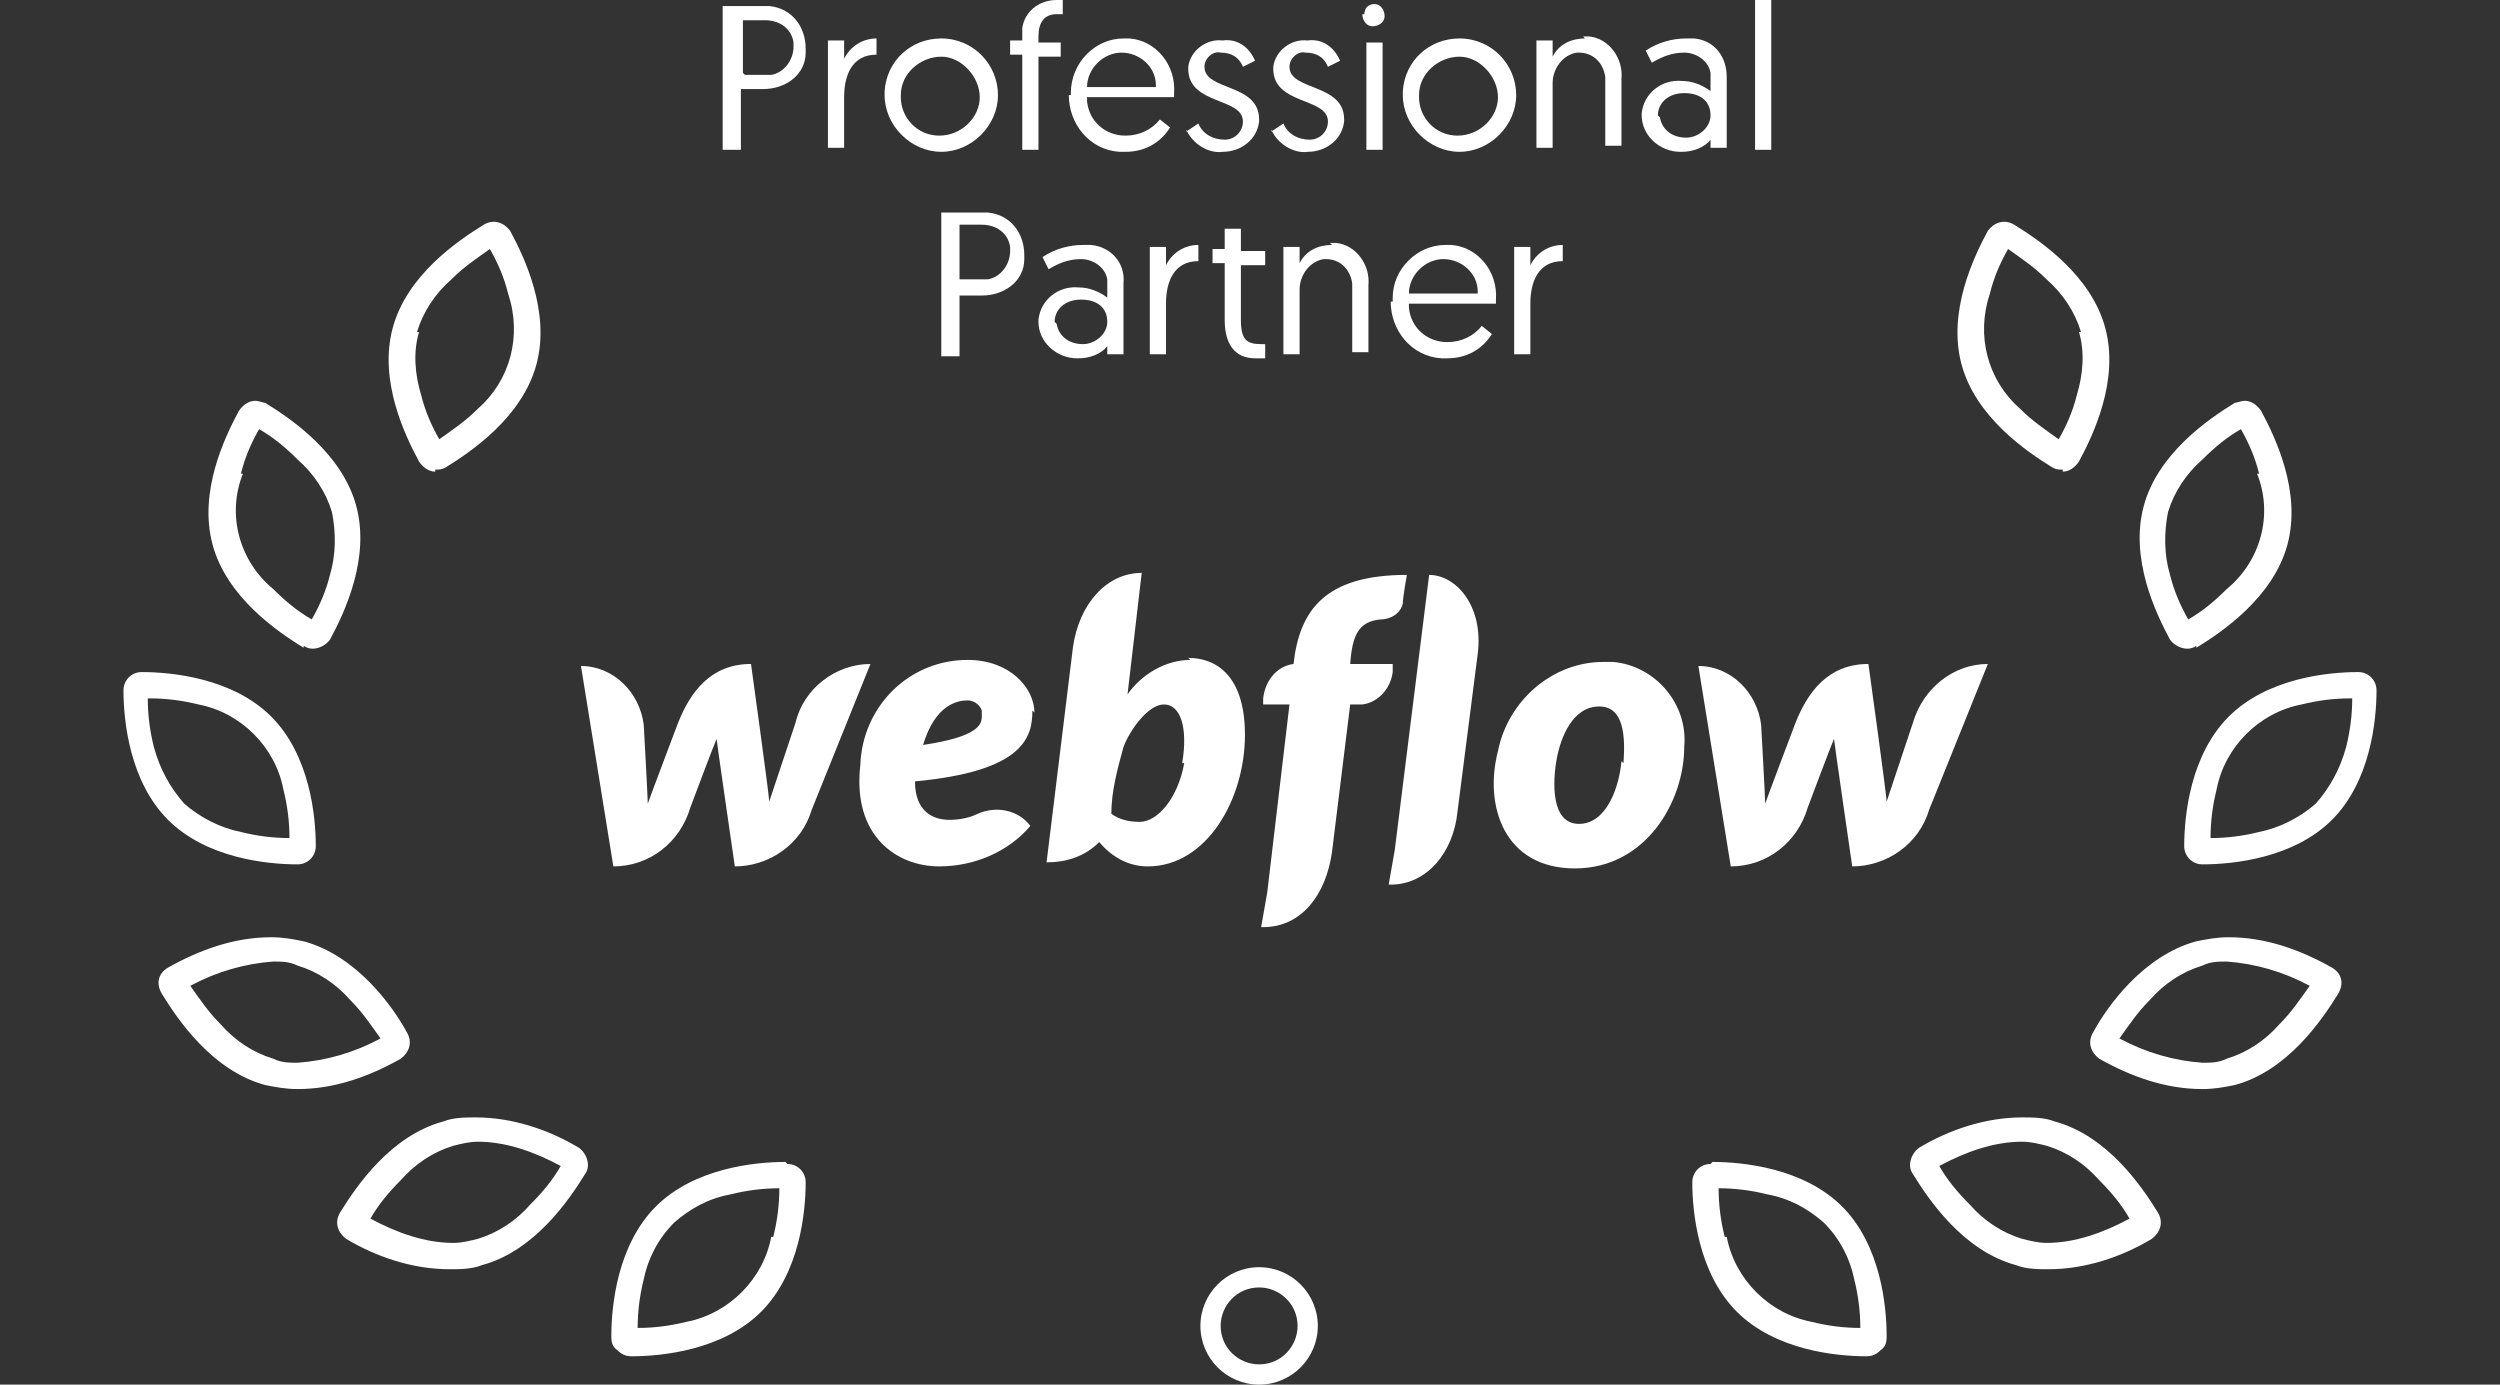 <?xml version="1.0" encoding="UTF-8"?>
<svg id="Layer_1" data-name="Layer 1" xmlns="http://www.w3.org/2000/svg" width="123.5" height="68.4" version="1.1" viewBox="0 0 123.5 68.4">
  <rect x="0" y="0" width="123.5" height="68.4" fill="#333333" stroke="none"/>
  <defs>
    <style>
      .cls-1 {
        fill-rule: evenodd;
      }

      .cls-1, .cls-2 {
        fill: #fff;
        stroke-width: 0px;
      }
    </style>
  </defs>
  <g id="_62430569704dda39e548c5ae_Stormfors-Webflow-Proffessional-Partner-large" data-name=" 62430569704dda39e548c5ae Stormfors-Webflow-Proffessional-Partner-large">
    <path id="Path_847" data-name="Path 847" class="cls-2" d="M108.8,42.7c-.5,0-.9-.4-.9-.9h0c0-1.5.3-4.5,2.2-6.4s4.9-2.2,6.4-2.2c.5,0,.9.4.9.9h0c0,1.5-.3,4.5-2.2,6.4s-4.9,2.2-6.4,2.2ZM116.1,34.5c-.8,0-1.6.1-2.4.3-2.1.4-3.8,2.1-4.2,4.2-.2.8-.3,1.6-.3,2.4.8,0,1.6-.1,2.4-.3,1-.2,2-.7,2.8-1.4.7-.8,1.2-1.7,1.5-2.8.2-.8.3-1.6.3-2.4h0Z"/>
    <path id="Path_848" data-name="Path 848" class="cls-2" d="M103.4,51c.7-1.3,2.5-3.8,5.1-4.5.5-.1,1-.2,1.6-.2,1.8,0,3.5.6,5.1,1.5.5.3.6.8.3,1.3,0,0,0,0,0,0-.8,1.3-2.5,3.8-5.1,4.5-.5.1-1,.2-1.6.2-1.8,0-3.5-.6-5.1-1.5-.4-.3-.6-.8-.3-1.3,0,0,0,0,0,0h0ZM108.8,52.5c.4,0,.8,0,1.2-.2,1-.3,1.9-.9,2.6-1.7.6-.6,1-1.2,1.5-1.9-1.3-.7-2.7-1.1-4.1-1.2-.4,0-.8,0-1.2.2-1,.3-1.9.9-2.6,1.7-.6.6-1,1.2-1.5,1.9,1.3.7,2.7,1.1,4.1,1.2h0Z"/>
    <path id="Path_849" data-name="Path 849" class="cls-2" d="M94.8,56.7c1.5-.9,3.3-1.5,5.1-1.5.5,0,1.1,0,1.6.2,2.6.7,4.3,3.2,5.1,4.5.3.5.1,1-.3,1.3,0,0,0,0,0,0-1.5.9-3.3,1.5-5.1,1.5-.5,0-1.1,0-1.6-.2-2.6-.7-4.3-3.2-5.1-4.5-.3-.4-.1-1,.3-1.3,0,0,0,0,0,0h0ZM97.3,59.5c.7.8,1.6,1.4,2.6,1.7.4.1.8.2,1.2.2,1.4,0,2.8-.5,4.1-1.2-.4-.7-.9-1.3-1.5-1.9-.7-.8-1.6-1.4-2.6-1.7-.4-.1-.8-.2-1.2-.2-1.4,0-2.8.5-4.1,1.2.4.7.9,1.3,1.5,1.9h0Z"/>
    <path id="Path_850" data-name="Path 850" class="cls-2" d="M84.6,57.4c1.5,0,4.5.3,6.4,2.2s2.2,4.9,2.2,6.4c0,.2,0,.5-.3.7-.2.2-.4.3-.7.3-1.5,0-4.5-.3-6.4-2.2s-2.2-4.9-2.2-6.4c0-.5.4-.9.9-.9ZM85.3,61.1c.4,2.1,2.1,3.8,4.2,4.2.8.2,1.6.3,2.4.3,0-.8-.1-1.6-.3-2.4-.2-1-.7-2-1.5-2.8-.8-.7-1.7-1.2-2.8-1.4-.8-.2-1.6-.3-2.4-.3,0,.8.1,1.6.3,2.4Z"/>
    <path id="Path_851" data-name="Path 851" class="cls-2" d="M101.9,23.2c-.2,0-.3,0-.5-.1-1.3-.8-3.8-2.5-4.5-5.1s.6-5.3,1.3-6.6c.3-.4.8-.6,1.3-.3,0,0,0,0,0,0,1.3.8,3.8,2.5,4.5,5.1s-.6,5.3-1.3,6.6c-.2.3-.5.5-.8.5h0ZM102.8,16.4c-.3-1-.9-1.9-1.7-2.6-.6-.6-1.2-1-1.9-1.5-.4.7-.7,1.4-.9,2.2-.7,2.1-.1,4.3,1.5,5.7.6.6,1.2,1,1.9,1.5.4-.7.7-1.4.9-2.2.3-1,.4-2.1.1-3.1h0Z"/>
    <path id="Path_852" data-name="Path 852" class="cls-2" d="M108.5,31.9c-.4.3-1,.1-1.3-.3,0,0,0,0,0,0-.7-1.3-2-4-1.3-6.6s3.2-4.3,4.5-5.1c.1,0,.3-.1.5-.1.3,0,.6.2.8.5.7,1.3,2,4,1.3,6.6s-3.2,4.3-4.5,5.1ZM111.6,23.4c-.2-.8-.5-1.5-.9-2.2-.7.4-1.3.9-1.9,1.5-.8.7-1.4,1.6-1.7,2.6-.2,1-.2,2.1.1,3.1.2.8.5,1.5.9,2.2.7-.4,1.3-.9,1.9-1.5,1.7-1.4,2.3-3.7,1.5-5.7h0Z"/>
    <path id="Path_853" data-name="Path 853" class="cls-2" d="M14.7,42.7c.5,0,.9-.4.9-.9h0c0-1.5-.3-4.5-2.2-6.4s-4.9-2.2-6.4-2.2c-.5,0-.9.4-.9.9h0c0,1.5.3,4.5,2.2,6.4s4.9,2.2,6.4,2.2ZM7.4,34.5c.8,0,1.6.1,2.4.3,2.1.4,3.8,2.1,4.2,4.2.2.8.3,1.6.3,2.4-.8,0-1.6-.1-2.4-.3-1-.2-2-.7-2.8-1.4-.7-.8-1.2-1.7-1.5-2.8-.2-.8-.3-1.6-.3-2.4h0Z"/>
    <path id="Path_854" data-name="Path 854" class="cls-2" d="M20.1,51c-.7-1.3-2.5-3.8-5.1-4.5-.5-.1-1-.2-1.6-.2-1.8,0-3.5.6-5.1,1.5-.5.3-.6.8-.3,1.3,0,0,0,0,0,0,.8,1.3,2.5,3.8,5.1,4.5.5.1,1,.2,1.6.2,1.8,0,3.5-.6,5.1-1.5.4-.3.6-.8.3-1.3,0,0,0,0,0,0h0ZM14.7,52.5c-.4,0-.8,0-1.2-.2-1-.3-1.9-.9-2.6-1.7-.6-.6-1-1.2-1.5-1.9,1.3-.7,2.7-1.1,4.1-1.2.4,0,.8,0,1.2.2,1,.3,1.9.9,2.6,1.7.6.6,1,1.2,1.5,1.9-1.3.7-2.7,1.1-4.1,1.2h0Z"/>
    <path id="Path_855" data-name="Path 855" class="cls-2" d="M28.6,56.7c-1.5-.9-3.3-1.5-5.1-1.5-.5,0-1.1,0-1.6.2-2.6.7-4.3,3.2-5.1,4.5-.3.5-.1,1,.3,1.3,0,0,0,0,0,0,1.5.9,3.3,1.5,5.1,1.5.5,0,1.1,0,1.6-.2,2.6-.7,4.3-3.2,5.1-4.5.3-.4.1-1-.3-1.3,0,0,0,0,0,0h0ZM26.2,59.5c-.7.8-1.6,1.4-2.6,1.7-.4.1-.8.2-1.2.2-1.4,0-2.8-.5-4.1-1.2.4-.7.9-1.3,1.5-1.9.7-.8,1.6-1.4,2.6-1.7.4-.1.8-.2,1.2-.2,1.4,0,2.8.5,4.1,1.2-.4.7-.9,1.3-1.5,1.9h0Z"/>
    <path id="Path_856" data-name="Path 856" class="cls-2" d="M38.8,57.4c-1.5,0-4.5.3-6.4,2.2s-2.2,4.9-2.2,6.4c0,.2,0,.5.3.7.2.2.4.3.7.3,1.5,0,4.5-.3,6.4-2.2s2.2-4.9,2.2-6.4c0-.5-.4-.9-.9-.9h0ZM38.1,61.1c-.4,2.1-2.1,3.8-4.2,4.2-.8.2-1.6.3-2.4.3,0-.8.1-1.6.3-2.4.2-1,.7-2,1.5-2.8.8-.7,1.7-1.2,2.8-1.4.8-.2,1.6-.3,2.4-.3,0,.8-.1,1.6-.3,2.4h0Z"/>
    <path id="Path_857" data-name="Path 857" class="cls-2" d="M21.5,23.2c.2,0,.3,0,.5-.1,1.3-.8,3.8-2.5,4.5-5.1s-.6-5.3-1.3-6.6c-.3-.4-.8-.6-1.3-.3,0,0,0,0,0,0-1.3.8-3.8,2.5-4.5,5.1s.6,5.3,1.3,6.6c.2.3.5.5.8.5h0ZM20.6,16.4c.3-1,.9-1.9,1.7-2.6.6-.6,1.2-1,1.9-1.5.4.7.7,1.4.9,2.2.7,2.1.1,4.3-1.5,5.7-.6.6-1.2,1-1.9,1.5-.4-.7-.7-1.4-.9-2.2-.3-1-.4-2.1-.1-3.1h0Z"/>
    <path id="Path_858" data-name="Path 858" class="cls-2" d="M15,31.9c.4.3,1,.1,1.3-.3,0,0,0,0,0,0,.7-1.3,2-4,1.3-6.6s-3.2-4.3-4.5-5.1c-.1,0-.3-.1-.5-.1-.3,0-.6.2-.8.5-.7,1.3-2,4-1.3,6.6s3.2,4.3,4.5,5.1ZM11.9,23.4c.2-.8.5-1.5.9-2.2.7.4,1.3.9,1.9,1.5.8.7,1.4,1.6,1.7,2.6.2,1,.2,2.1-.1,3.1-.2.8-.5,1.5-.9,2.2-.7-.4-1.3-.9-1.9-1.5-1.7-1.4-2.3-3.7-1.5-5.7h0Z"/>
    <path id="Path_859" data-name="Path 859" class="cls-2" d="M51.1,35.2c0-1.2-1.2-2.6-3.3-2.6-2.9,0-5.2,2.3-5.3,5.2-.4,3.5,1.8,5,3.9,5,1.7,0,3.4-.7,4.5-2-.6-.8-1.7-1-2.6-.6-.4.2-.9.3-1.4.3-.8,0-1.7-.4-1.7-1.9,5.4-.5,5.8-2.2,5.8-3.5ZM48.5,35.4c0,.4-.2,1-2.9,1.4.6-2,1.7-2.2,2.2-2.2.3,0,.6.2.7.5,0,0,0,.2,0,.3h0ZM39.3,35.7s-1.2,3.6-1.3,3.9c0-.3-.9-6.8-.9-6.8-2,0-3,1.4-3.6,2.9,0,0-1.4,3.7-1.5,4,0-.3-.2-3.9-.2-3.9-.2-1.6-1.5-2.9-3.1-2.9l1.6,9.9c1.8,0,3.3-1.2,3.8-2.9,0,0,1.2-3.2,1.3-3.4,0,.1.9,6.3.9,6.3,1.7,0,3.3-1.1,3.8-2.8l2.9-7.2c-1.7,0-3.3,1.2-3.7,2.9h0ZM58.8,32.6c-1.2,0-2.4.7-3.1,1.7h0s.7-6,.7-6c-1.7,0-3.1,1.5-3.4,3.7l-1.3,10.6c1,0,1.9-.3,2.6-1,.6.7,1.4,1.2,2.4,1.2,2.9,0,4.8-3.3,4.8-6.5,0-2.9-1.4-3.8-2.8-3.8h0ZM58.5,37.7c-.3,1.7-1.3,2.9-2.2,2.9-.5,0-1-.1-1.4-.4,0-1.1.3-2.2.6-3.3.3-.8,1.2-2.1,2-2.1.8,0,1.2,1.1.9,2.9h0ZM68.7,32.8h-2,0c.1-1.4.4-2.1,1.5-2.2.5,0,1-.3,1.1-.8,0-.3.2-1.4.2-1.4-4,0-5.3,1.7-5.6,4.4h0c0,0,0,0,0,0-.8.1-1.4.8-1.5,1.7v.3s1.3,0,1.3,0l-1.1,9.3-.3,1.7s0,0,.1,0c1.9,0,3.1-1.6,3.4-3.7l.9-7.3h.6c.8-.1,1.4-.8,1.5-1.6v-.4ZM79.2,32.7c-2.5,0-4.7,1.9-5.2,4.4-.7,2.7.3,5.8,3.8,5.8s5.4-3.3,5.4-6c.2-2.1-1.4-4-3.5-4.2-.1,0-.3,0-.4,0h0ZM80.1,37.6c-.1,1.2-.7,3.1-2.1,3.1s-1.3-2.1-1.1-3.2c.2-1.1.8-2.6,2.1-2.6,1.2,0,1.3,1.4,1.2,2.8h0ZM94.5,35.7s-1.2,3.6-1.3,3.9c0-.3-.9-6.8-.9-6.8-2,0-3,1.4-3.6,2.9,0,0-1.4,3.7-1.5,4,0-.3-.2-3.9-.2-3.9-.2-1.6-1.5-2.9-3.1-2.9l1.6,9.9c1.8,0,3.3-1.2,3.8-2.9,0,0,1.2-3.2,1.3-3.4,0,.1.9,6.3.9,6.3,1.7,0,3.3-1.1,3.8-2.8l2.9-7.2c-1.7,0-3.2,1.2-3.7,2.9h0ZM70.6,28.4l-1.7,13.6-.3,1.7s0,0,.1,0c1.8,0,3.1-1.6,3.3-3.6l1-7.8c.3-2.4-1.1-3.9-2.4-3.9Z"/>
    <path id="Path_860" data-name="Path 860" class="cls-2" d="M35.8,7.4h.8v-3h1.1c1.1,0,2.1-.7,2.1-1.8,0,0,0-.2,0-.2,0-1.1-.7-2-1.8-2.1-.1,0-.2,0-.3,0h-2v7.1ZM36.7,3.6V1h1.1c.7,0,1.3.4,1.4,1.1,0,0,0,.1,0,.2,0,.7-.5,1.3-1.1,1.4,0,0-.1,0-.2,0h-1.1Z"/>
    <path id="Path_861" data-name="Path 861" class="cls-2" d="M43.3,1.9c-.7,0-1.3.4-1.6,1v-.9h-.8v5.3h.8v-2.5c0-1.1.4-2.1,1.6-2.1v-.8Z"/>
    <path id="Path_862" data-name="Path 862" class="cls-2" d="M44.5,4.7c0-1.1,1-1.9,2-1.9s1.9,1,1.9,2c0,1-.9,1.9-2,1.9-1.1,0-1.9-.9-1.9-1.9,0,0,0,0,0-.1ZM43.7,4.7c0,1.5,1.3,2.8,2.8,2.8,1.5,0,2.8-1.3,2.8-2.8,0-1.5-1.2-2.8-2.8-2.8-1.5,0-2.7,1.1-2.8,2.6,0,0,0,.1,0,.2h0Z"/>
    <path id="Path_863" data-name="Path 863" class="cls-2" d="M50.5,7.4h.8V2.8h1.1v-.7h-1.1v-.3c0-.7.3-1.1.9-1.1,0,0,.2,0,.3,0V0c-.1,0-.2,0-.3,0-.9,0-1.6.6-1.7,1.4,0,.1,0,.2,0,.3v.3h-.6v.7h.6v4.6Z"/>
    <path id="Path_864" data-name="Path 864" class="cls-2" d="M52.8,4.7c0,1.4,1,2.7,2.5,2.8,0,0,.2,0,.3,0,.9,0,1.7-.4,2.2-1.2l-.5-.4c-.4.5-1,.8-1.7.8-1,0-1.8-.7-1.9-1.7,0,0,0-.1,0-.2h4.3c0,0,0-.2,0-.2.1-1.4-.9-2.6-2.2-2.7,0,0-.2,0-.3,0-1.4,0-2.6,1.2-2.6,2.7,0,0,0,0,0,.1ZM53.7,4.3c0-.9.8-1.7,1.7-1.7.9,0,1.7.7,1.7,1.6,0,0,0,0,0,.1h-3.4Z"/>
    <path id="Path_865" data-name="Path 865" class="cls-2" d="M58.6,6.4c.3.7,1.1,1.2,1.8,1.1.9,0,1.7-.6,1.8-1.5,0,0,0,0,0-.1,0-1.8-2.7-1.4-2.7-2.6,0-.4.4-.8.8-.7,0,0,0,0,0,0,.5,0,.9.2,1.1.7l.6-.3c-.3-.7-.9-1.1-1.6-1-.8-.1-1.6.5-1.7,1.3,0,0,0,0,0,.1,0,1.8,2.7,1.4,2.7,2.6,0,.5-.4.9-.9.9,0,0,0,0,0,0-.6,0-1.1-.3-1.3-.8l-.6.4Z"/>
    <path id="Path_866" data-name="Path 866" class="cls-2" d="M62.8,6.4c.3.7,1.1,1.2,1.8,1.1.9,0,1.7-.6,1.8-1.5,0,0,0,0,0-.1,0-1.8-2.7-1.4-2.7-2.6,0-.4.4-.8.8-.7,0,0,0,0,0,0,.5,0,.9.2,1.1.7l.6-.3c-.3-.7-.9-1.1-1.6-1-.8-.1-1.6.5-1.7,1.3,0,0,0,0,0,.1,0,1.8,2.7,1.4,2.7,2.6,0,.5-.4.9-.9.9,0,0,0,0,0,0-.6,0-1.1-.3-1.3-.8l-.6.4Z"/>
    <path id="Path_867" data-name="Path 867" class="cls-2" d="M67.5,7.4h.8V2.1h-.8v5.3ZM67.3.7c0,.3.2.6.5.6.3,0,.6-.2.6-.5s-.2-.6-.5-.6c0,0,0,0,0,0-.3,0-.5.2-.5.5h0Z"/>
    <path id="Path_868" data-name="Path 868" class="cls-2" d="M70.1,4.7c0-1.1,1-1.9,2-1.9s1.9,1,1.9,2c0,1-.9,1.9-2,1.9-1.1,0-1.9-.9-1.9-1.9,0,0,0,0,0-.1ZM69.3,4.7c0,1.5,1.3,2.8,2.8,2.8s2.8-1.3,2.8-2.8c0-1.5-1.2-2.8-2.8-2.8-1.5,0-2.7,1.1-2.8,2.6,0,0,0,.1,0,.2Z"/>
    <path id="Path_869" data-name="Path 869" class="cls-2" d="M78.3,1.9c-.7,0-1.3.3-1.6.9v-.8h-.8v5.3h.8v-3.2c0-.7.5-1.4,1.2-1.5,0,0,0,0,.1,0,.7,0,1.2.5,1.3,1.2,0,0,0,0,0,.1v3.3h.8v-3.3c.1-1-.6-2-1.6-2.1,0,0-.2,0-.3,0Z"/>
    <path id="Path_870" data-name="Path 870" class="cls-2" d="M81.1,5.7c0,1,.9,1.8,1.9,1.8,0,0,0,0,.1,0,.5,0,1.1-.2,1.4-.6v.4h.8v-3.5c0-1-.6-1.8-1.6-1.9-.1,0-.3,0-.4,0-.7,0-1.4.2-2,.6l.3.6c.5-.3,1-.5,1.6-.5.6,0,1.2.4,1.3,1,0,0,0,.1,0,.2v.7c-.4-.3-.9-.5-1.4-.5-1-.1-1.9.6-2,1.6,0,0,0,0,0,.1ZM81.9,5.7c0-.6.5-1.1,1.3-1.1s1.3.4,1.3,1.1c0,.6-.6,1.1-1.2,1.1,0,0,0,0,0,0-.7,0-1.2-.4-1.3-1,0,0,0,0,0,0h0Z"/>
    <path id="Path_871" data-name="Path 871" class="cls-2" d="M86.7,7.4h.8V0h-.8v7.4Z"/>
    <path id="Path_872" data-name="Path 872" class="cls-2" d="M46.6,17.6h.8v-3h1.1c1.1,0,2.1-.7,2.1-1.8,0,0,0-.2,0-.2,0-1.1-.7-2-1.8-2.1-.1,0-.2,0-.3,0h-2v7.1ZM47.4,13.8v-2.7h1.1c.7,0,1.3.4,1.4,1.1,0,0,0,.1,0,.2,0,.7-.5,1.3-1.1,1.4,0,0-.1,0-.2,0h-1.1Z"/>
    <path id="Path_873" data-name="Path 873" class="cls-2" d="M51.3,15.9c0,1,.9,1.8,1.9,1.8,0,0,0,0,.1,0,.5,0,1.1-.2,1.4-.6v.4h.8v-3.5c.1-1-.6-1.8-1.6-1.9-.1,0-.3,0-.4,0-.7,0-1.4.2-2,.6l.3.6c.5-.3,1-.5,1.6-.5.6,0,1.2.4,1.3,1,0,0,0,.1,0,.2v.7c-.4-.3-.9-.5-1.4-.5-1-.1-1.9.6-2,1.6,0,0,0,0,0,.1ZM52.1,15.9c0-.6.5-1.1,1.3-1.1s1.3.4,1.3,1.1c0,.6-.6,1.1-1.2,1.1,0,0,0,0,0,0-.7,0-1.2-.4-1.3-1,0,0,0,0,0,0h0Z"/>
    <path id="Path_874" data-name="Path 874" class="cls-2" d="M59.2,12.1c-.7,0-1.3.4-1.6,1v-.9h-.8v5.3h.8v-2.5c0-1.1.4-2.1,1.6-2.1v-.8Z"/>
    <path id="Path_875" data-name="Path 875" class="cls-2" d="M60.5,12.3h-.6v.7h.6v2.8c0,1.2.5,1.9,1.5,1.9.2,0,.3,0,.5,0v-.7s-.1,0-.2,0c-.7,0-1-.2-1-1.2v-2.7h1.2v-.7h-1.2v-1.1h-.8v1.1Z"/>
    <path id="Path_876" data-name="Path 876" class="cls-2" d="M65.8,12.1c-.7,0-1.3.3-1.6.9v-.8h-.8v5.3h.8v-3.2c0-.7.5-1.4,1.2-1.5,0,0,0,0,.1,0,.7,0,1.2.5,1.3,1.2,0,0,0,0,0,.1v3.3h.8v-3.3c.1-1-.6-2-1.6-2.1,0,0-.2,0-.3,0Z"/>
    <path id="Path_877" data-name="Path 877" class="cls-2" d="M68.7,14.9c0,1.4,1,2.7,2.5,2.8,0,0,.2,0,.3,0,.9,0,1.7-.4,2.2-1.2l-.5-.4c-.4.5-1,.8-1.7.8-1,0-1.8-.7-1.9-1.7,0,0,0-.1,0-.2h4.3c0,0,0-.2,0-.2.1-1.4-.9-2.6-2.2-2.7-.1,0-.2,0-.3,0-1.4,0-2.6,1.2-2.6,2.6,0,0,0,.1,0,.2ZM69.6,14.5c0-.9.8-1.7,1.7-1.7.9,0,1.7.7,1.7,1.6,0,0,0,0,0,.1h-3.4Z"/>
    <path id="Path_878" data-name="Path 878" class="cls-2" d="M77.2,12.1c-.7,0-1.3.4-1.6,1v-.9h-.8v5.3h.8v-2.5c0-1.1.4-2.1,1.6-2.1v-.8Z"/>
    <path id="Path_879" data-name="Path 879" class="cls-1" d="M62.2,67.4c1.1,0,1.9-.9,1.9-1.9,0-1.1-.9-1.9-1.9-1.9-1.1,0-1.9.9-1.9,1.9,0,1.1.9,1.9,1.9,1.9h0ZM62.2,68.4c1.6,0,2.9-1.3,2.9-2.9s-1.3-2.9-2.9-2.9c-1.6,0-2.9,1.3-2.9,2.9,0,1.6,1.3,2.9,2.9,2.9h0Z"/>
  </g>
</svg>